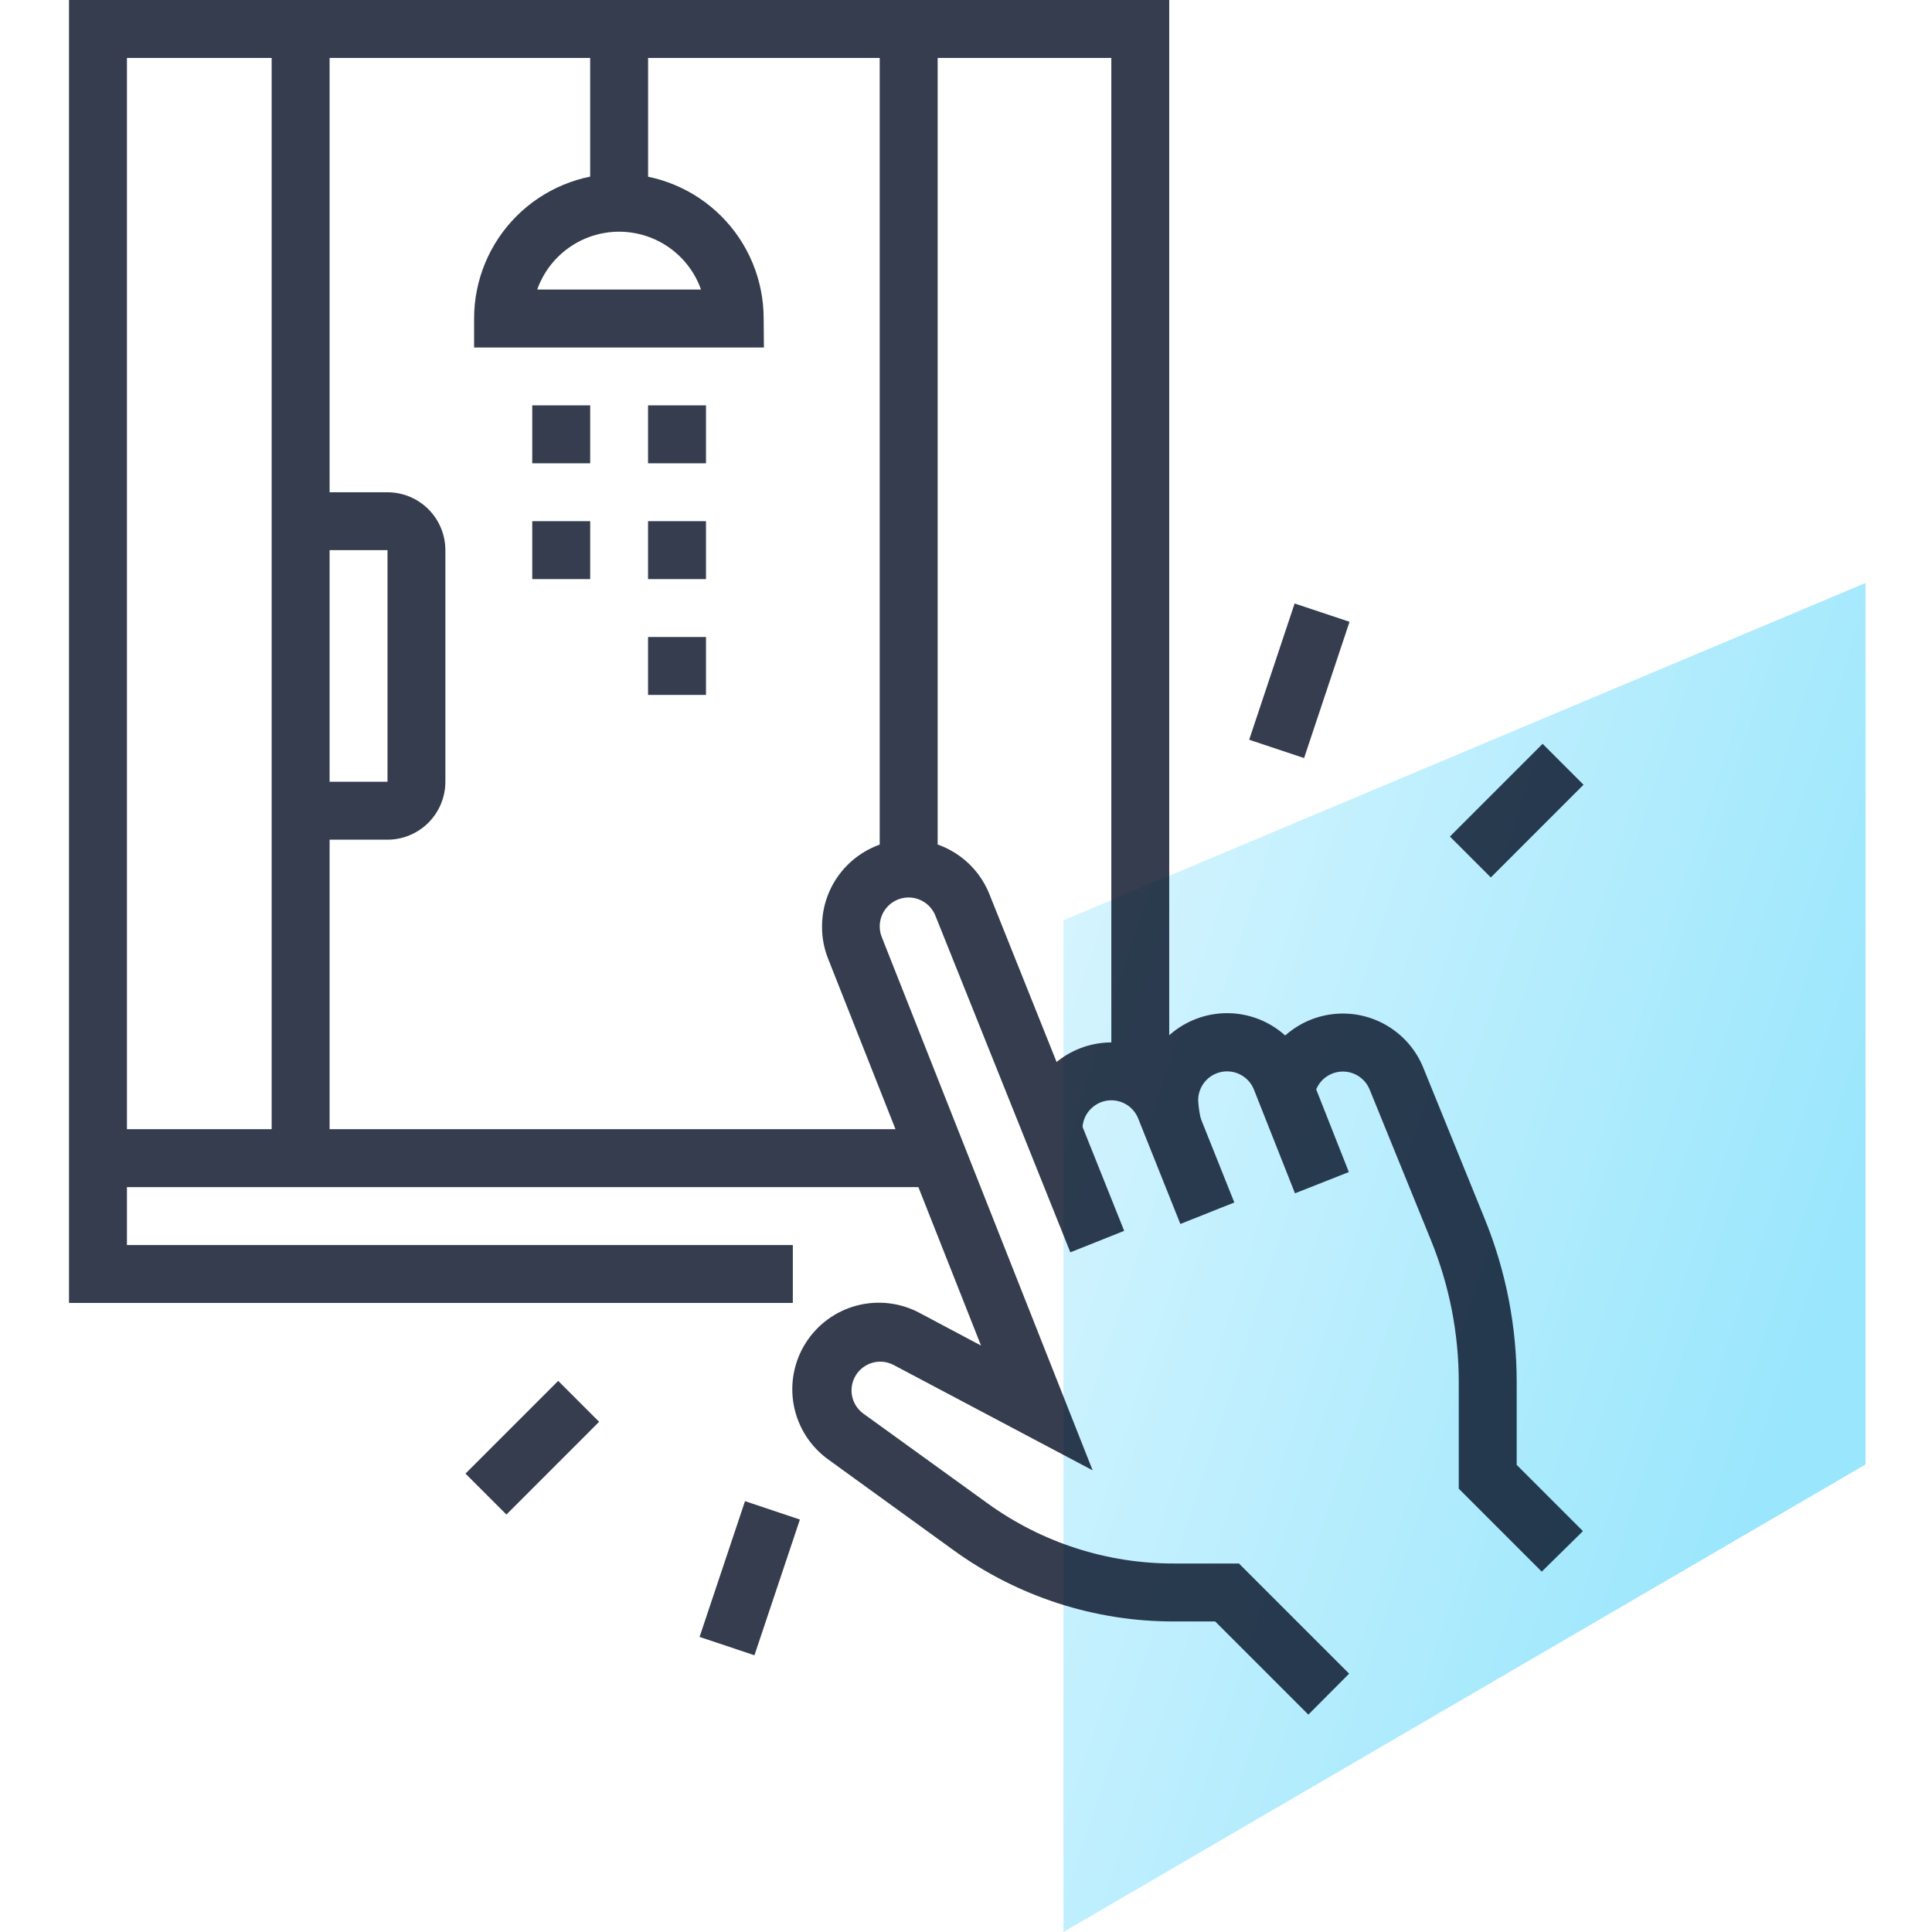 <?xml version="1.0" encoding="UTF-8"?>
<svg xmlns="http://www.w3.org/2000/svg" width="112" height="112" viewBox="0 0 112 112" fill="none">
  <g id="Frame 53">
    <g id="Group 232">
      <path id="Vector" opacity="0.5" d="M61.65 112V53.347L108.149 33.795V84.895L61.65 112Z" fill="url(#paint0_linear_109_1374)"></path>
      <g id="Group 89" opacity="0.8">
        <path id="Vector_2" d="M75.846 99.398L70.445 93.997H68.05C63.464 94.005 58.993 92.559 55.279 89.867L48.007 84.602C46.973 83.854 46.263 82.74 46.021 81.487C45.779 80.234 46.023 78.936 46.705 77.857C47.387 76.778 48.454 75.999 49.69 75.679C50.925 75.36 52.236 75.523 53.356 76.136L56.871 78.004L48.004 55.573C47.769 54.981 47.651 54.349 47.655 53.712C47.653 52.541 48.059 51.406 48.804 50.503C49.549 49.6 50.585 48.984 51.735 48.763C52.885 48.542 54.075 48.728 55.102 49.291C56.129 49.853 56.928 50.756 57.36 51.844L65.17 71.353L62.049 72.599L54.229 53.09C54.086 52.727 53.821 52.424 53.479 52.236C53.137 52.047 52.739 51.984 52.356 52.058C51.972 52.132 51.626 52.338 51.379 52.64C51.131 52.942 50.997 53.321 50.999 53.712C50.999 53.925 51.041 54.136 51.121 54.333L63.341 85.237L51.781 79.117C51.413 78.931 50.988 78.888 50.59 78.996C50.191 79.105 49.848 79.358 49.625 79.707C49.403 80.055 49.318 80.473 49.387 80.88C49.456 81.287 49.673 81.654 49.997 81.91L57.245 87.147C60.392 89.427 64.182 90.649 68.068 90.638H71.824L78.21 97.024L75.846 99.398Z" fill="#030D22"></path>
        <path id="Vector_3" d="M34.214 23.499H30.855V26.858H34.214V23.499Z" fill="#030D22"></path>
        <path id="Vector_4" d="M34.214 30.213H30.855V33.571H34.214V30.213Z" fill="#030D22"></path>
        <path id="Vector_5" d="M40.927 23.499H37.568V26.858H40.927V23.499Z" fill="#030D22"></path>
        <path id="Vector_6" d="M40.927 30.213H37.568V33.571H40.927V30.213Z" fill="#030D22"></path>
        <path id="Vector_7" d="M40.927 36.927H37.568V40.285H40.927V36.927Z" fill="#030D22"></path>
        <path id="Vector_8" d="M44.284 20.144H27.484V18.465C27.484 16.239 28.369 14.104 29.943 12.53C31.517 10.957 33.651 10.072 35.877 10.072C38.103 10.072 40.238 10.957 41.812 12.53C43.386 14.104 44.27 16.239 44.27 18.465L44.284 20.144ZM31.143 16.786H40.639C40.291 15.805 39.648 14.956 38.798 14.355C37.947 13.754 36.932 13.432 35.891 13.432C34.85 13.432 33.835 13.754 32.985 14.355C32.134 14.956 31.491 15.805 31.143 16.786Z" fill="#030D22"></path>
        <path id="Vector_9" d="M37.571 1.679H34.213V11.751H37.571V1.679Z" fill="#030D22"></path>
        <path id="Vector_10" d="M45.961 75.532H4V0H67.781V62.555H64.425V3.359H7.359V72.177H45.961V75.532Z" fill="#030D22"></path>
        <path id="Vector_11" d="M19.107 1.679H15.748V67.139H19.107V1.679Z" fill="#030D22"></path>
        <path id="Vector_12" d="M54.357 1.679H50.998V50.353H54.357V1.679Z" fill="#030D22"></path>
        <path id="Vector_13" d="M54.382 65.46H5.68V68.819H54.382V65.46Z" fill="#030D22"></path>
        <path id="Vector_14" d="M22.464 48.678H17.426V45.319H22.464V31.892H17.426V28.537H22.464C23.353 28.538 24.206 28.892 24.835 29.521C25.464 30.15 25.818 31.003 25.819 31.892V45.319C25.818 46.209 25.464 47.062 24.835 47.692C24.206 48.321 23.353 48.676 22.464 48.678Z" fill="#030D22"></path>
        <path id="Vector_15" d="M75.051 34.984L72.416 42.883L75.599 43.945L78.234 36.046L75.051 34.984Z" fill="#030D22"></path>
        <path id="Vector_16" d="M89.427 43.119L84.053 48.494L86.425 50.866L91.799 45.492L89.427 43.119Z" fill="#030D22"></path>
        <path id="Vector_17" d="M43.189 87.024L40.555 94.893L43.736 95.958L46.371 88.089L43.189 87.024Z" fill="#030D22"></path>
        <path id="Vector_18" d="M32.359 80.052L26.984 85.426L29.357 87.799L34.731 82.424L32.359 80.052Z" fill="#030D22"></path>
        <path id="Vector_19" d="M68.427 70.955L65.983 64.842C65.839 64.48 65.574 64.179 65.232 63.992C64.89 63.805 64.494 63.742 64.112 63.815C63.729 63.889 63.384 64.093 63.135 64.393C62.887 64.693 62.751 65.07 62.75 65.46L59.402 65.757V65.46C59.403 64.29 59.812 63.157 60.557 62.256C61.303 61.354 62.339 60.741 63.487 60.52C64.636 60.299 65.826 60.486 66.852 61.047C67.878 61.608 68.677 62.509 69.111 63.596L71.555 69.709L68.427 70.955Z" fill="#030D22"></path>
        <path id="Vector_20" d="M75.072 69.178L72.688 63.156C72.542 62.795 72.275 62.496 71.934 62.311C71.592 62.125 71.196 62.065 70.814 62.139C70.433 62.213 70.088 62.418 69.841 62.718C69.594 63.018 69.459 63.395 69.459 63.784C69.482 64.194 69.543 64.601 69.644 64.999L66.4 65.868C66.224 65.183 66.125 64.481 66.103 63.773C66.102 62.603 66.508 61.468 67.253 60.565C67.997 59.661 69.034 59.046 70.184 58.825C71.333 58.603 72.524 58.79 73.551 59.352C74.578 59.915 75.376 60.818 75.809 61.906L78.194 67.945L75.072 69.178Z" fill="#030D22"></path>
        <path id="Vector_21" d="M89.376 91.11L84.565 86.299V80.123C84.568 77.308 84.022 74.519 82.96 71.912L79.409 63.184C79.275 62.841 79.031 62.552 78.717 62.362C78.402 62.171 78.034 62.089 77.668 62.129C77.302 62.169 76.96 62.328 76.693 62.581C76.427 62.835 76.251 63.169 76.194 63.533L72.877 63.013C73.047 61.922 73.571 60.918 74.368 60.155C75.164 59.391 76.19 58.911 77.287 58.788C78.383 58.665 79.49 58.906 80.436 59.474C81.382 60.042 82.116 60.905 82.523 61.93L86.07 70.658C87.297 73.667 87.926 76.885 87.924 80.133V84.92L91.764 88.76L89.376 91.11Z" fill="#030D22"></path>
      </g>
    </g>
  </g>
  <defs>
    <linearGradient id="paint0_linear_109_1374" x1="61.65" y1="54.68" x2="108.307" y2="69.787" gradientUnits="userSpaceOnUse">
      <stop stop-color="#AAEAFF"></stop>
      <stop offset="1" stop-color="#35CEFB"></stop>
    </linearGradient>
  </defs>
</svg>

